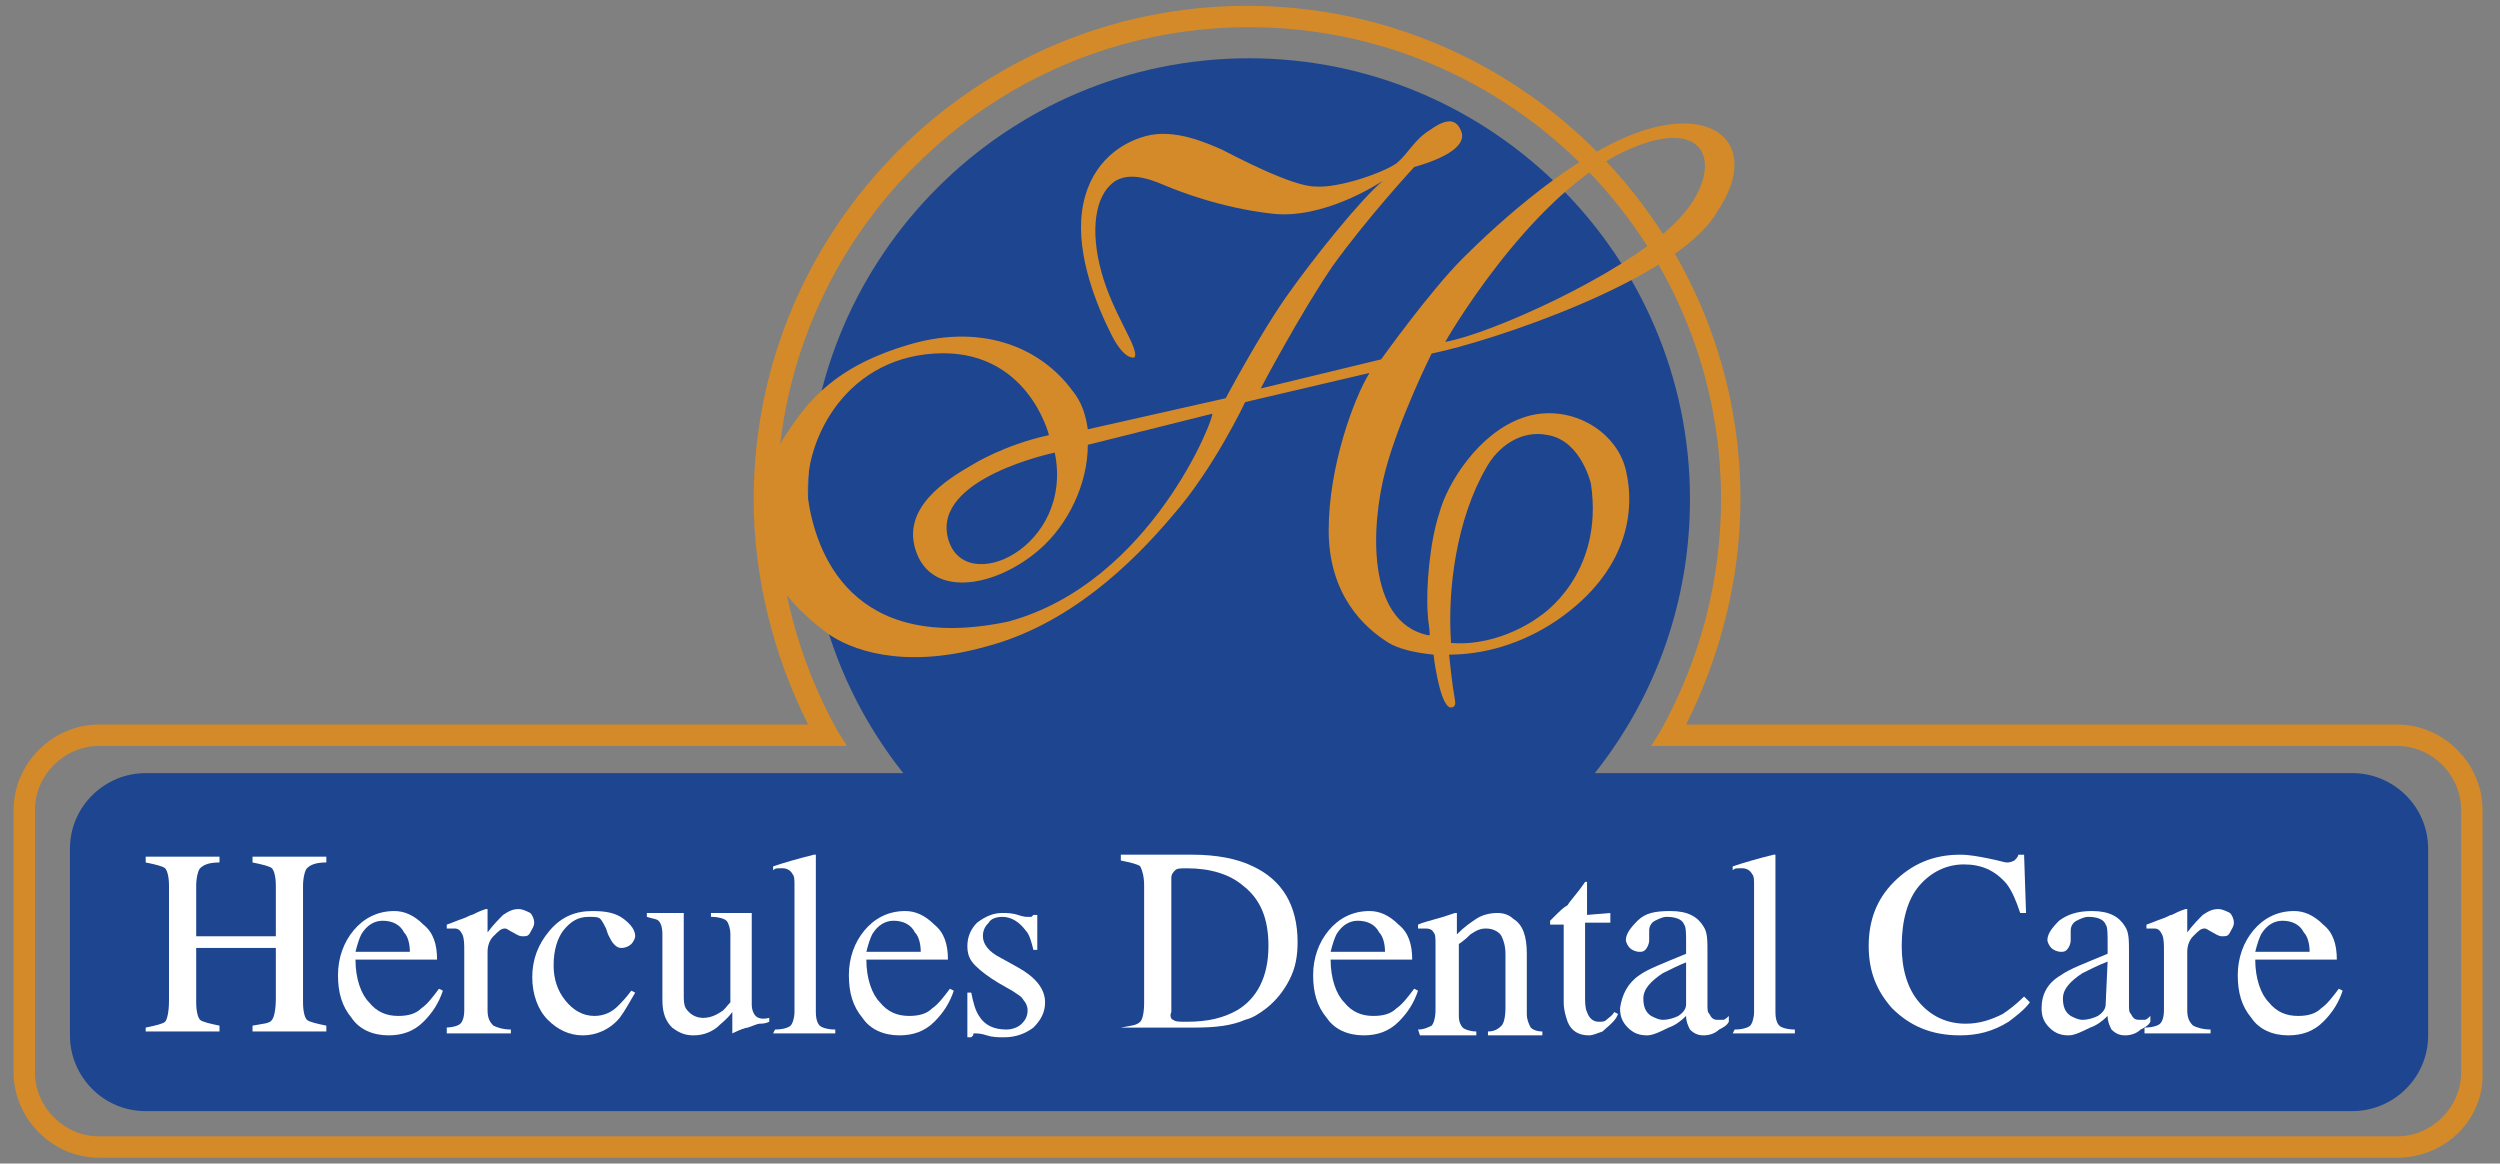 <?xml version="1.0" encoding="utf-8"?>
<!-- Generator: Adobe Illustrator 19.1.0, SVG Export Plug-In . SVG Version: 6.00 Build 0)  -->
<svg version="1.1" id="Layer_1" xmlns="http://www.w3.org/2000/svg" xmlns:xlink="http://www.w3.org/1999/xlink" x="0px" y="0px"
	 viewBox="-202 367.1 128.7 59.9" style="enable-background:new -202 367.1 128.7 59.9;" xml:space="preserve">
<rect x="-202" y="367.1" width="128.7" height="59.9" fill="#808080" stroke="none"/>
<style type="text/css">
	.st0{fill:#1D4590;}
	.st1{fill:#D48A29;}
	.st2{fill:#FFFFFF;}
</style>
<g>
	<path class="st0" d="M-80.9,406.9h-39c3.1-3.9,4.9-8.8,4.9-14.1c0-12.5-10.2-22.7-22.7-22.7s-22.7,10.2-22.7,22.7
		c0,5.3,1.8,10.2,4.9,14.1h-39c-2.1,0-3.9,1.7-3.9,3.9v9.6c0,2.1,1.7,3.9,3.9,3.9h113.6c2.1,0,3.9-1.7,3.9-3.9v-9.6
		C-77,408.6-78.8,406.9-80.9,406.9z"/>
	<path class="st1" d="M-78.6,426.7h-118.3c-2.4,0-4.4-2-4.4-4.4v-13.5c0-2.4,2-4.4,4.4-4.4h36.5c-1.8-3.6-2.8-7.6-2.8-11.6
		c0-14,11.4-25.4,25.4-25.4s25.4,11.4,25.4,25.4c0,4-1,8-2.8,11.6h36.6c2.4,0,4.4,2,4.4,4.4v13.5C-74.1,424.7-76.1,426.7-78.6,426.7
		z M-196.9,405.5c-1.8,0-3.3,1.5-3.3,3.3v13.5c0,1.8,1.5,3.3,3.3,3.3h118.3c1.8,0,3.3-1.5,3.3-3.3v-13.5c0-1.8-1.5-3.3-3.3-3.3H-117
		l0.5-0.8c2-3.6,3.1-7.7,3.1-11.9c0-13.4-10.9-24.3-24.3-24.3c-13.4,0-24.3,10.9-24.3,24.3c0,4.2,1.1,8.3,3.1,11.9l0.5,0.8H-196.9z"
		/>
	<path class="st1" d="M-117,373.7c-3.7,1-8,5-9.7,6.7s-4.2,5.2-4.2,5.2l-6.2,1.5c0,0,2-3.8,3.7-6.3c1.8-2.5,4.2-5.1,4.2-5.1
		c2.1-0.6,2.7-1.3,2.4-1.9c-0.3-0.7-0.9-0.5-1.6,0c-0.8,0.5-1.1,1.2-1.7,1.7c-0.7,0.5-3,1.3-4.2,1.2c-1.2,0-4.2-1.6-4.8-1.9
		c-0.7-0.3-2.4-1.1-3.9-0.7s-3,1.6-3.3,3.9s0.8,4.9,1.5,6.3s1.2,1.2,1.2,1.2c0.3-0.4-1.1-2.2-1.7-4.4c-0.6-2.2-0.3-3.9,0.6-4.6
		c0.9-0.7,2.3,0,2.8,0.2s2.7,1.1,5.4,1.4c2.6,0.3,5.4-1.5,5.7-1.7c-1.1,0.9-3.6,4-5,6s-3.1,5.2-3.1,5.2l-7.1,1.6l0,0
		c-0.1-0.7-0.3-1.4-0.8-2c-1.7-2.3-4.8-3.5-8.6-2.3c-3.9,1.2-5.3,3.1-6.7,5.5s-0.2,5.8,0.2,6.7c0.4,0.8,1.4,1.8,2.5,2.6
		c1.1,0.8,3.8,1.9,8.1,0.7c4.3-1.1,7.6-4.3,9.7-6.8c2.1-2.4,3.7-5.8,3.7-5.8l6.4-1.5c-0.8,1.3-2.1,4.8-2.1,8.1c0,3.3,1.8,5,3.1,5.8
		c0.5,0.3,1.3,0.5,2.3,0.6c0.1,0.9,0.3,1.7,0.4,2c0.2,0.6,0.4,0.8,0.6,0.7c0.2-0.1,0.1-0.3,0-1s-0.2-1.7-0.2-1.7l0,0
		c1.7,0,3.7-0.5,5.6-1.8c3.6-2.5,4-5.6,3.5-7.7s-3-3.5-5.3-2.7s-3.9,3.4-4.3,4.9c-0.5,1.5-0.7,3.9-0.6,5.2c0,0.3,0.1,0.7,0.1,1.1
		h-0.1c-3.2-0.7-2.9-5.7-2.2-8.4c0.7-2.7,2.4-6.1,2.4-6.1c3-0.6,12.7-3.8,14.7-7.3C-111.5,374.9-113.3,372.7-117,373.7z
		 M-153.2,394.8c-0.8-3.1,5.5-4.4,5.5-4.4C-146.7,395.3-152.4,397.9-153.2,394.8z M-150.1,399.1c-8.1,1.7-9.9-3.6-10.3-6.3
		c-0.3-2.7,1.7-7.2,6.5-7.5s5.9,4.2,5.9,4.2c-2.3,0.5-3.9,1.5-3.9,1.5c-1.4,0.8-3.8,2.3-2.9,4.6c0.9,2.3,4.1,1.7,6.3-0.2
		c1.5-1.3,2.5-3.4,2.5-5.4l0,0l6.4-1.6C-139.4,388.4-142.7,397.1-150.1,399.1z M-125.5,391.2c0.6-1.1,1.8-2,3.2-1.7
		c1.7,0.3,2.2,2.5,2.2,2.5c0.7,4.7-2.6,6.8-2.6,6.8s-2,1.6-4.6,1.4C-127.5,397.4-127,393.8-125.5,391.2z M-115.9,378.7
		c-2.7,2.6-9.4,5.6-11.7,6c0,0,4.1-7.2,9-9.7C-113.7,372.6-113.1,376.1-115.9,378.7z"/>
	<g>
		<path class="st2" d="M-194.5,420c0.5-0.1,0.9-0.2,1-0.3c0.1-0.1,0.2-0.5,0.2-1.1v-5.9c0-0.5-0.1-0.8-0.2-0.9
			c-0.1-0.1-0.5-0.2-1-0.3v-0.3h3.8v0.3c-0.5,0-0.8,0.1-1,0.3c-0.1,0.1-0.2,0.5-0.2,0.9v2.6h4.1v-2.6c0-0.5-0.1-0.8-0.2-0.9
			c-0.1-0.1-0.5-0.2-1-0.3v-0.3h3.8v0.3c-0.5,0-0.8,0.1-1,0.3c-0.1,0.1-0.2,0.5-0.2,0.9v6c0,0.5,0.1,0.8,0.2,0.9
			c0.1,0.1,0.5,0.2,1,0.3v0.3h-3.8v-0.3c0.5-0.1,0.9-0.1,1-0.3c0.1-0.1,0.2-0.5,0.2-1.1v-2.6h-4.1v2.8c0,0.5,0.1,0.8,0.2,0.9
			c0.1,0.1,0.5,0.2,1,0.3v0.3h-3.8V420z"/>
		<path class="st2" d="M-180.2,414.7c0.5,0.4,0.7,1,0.7,1.8h-4.2c0,1,0.3,1.8,0.7,2.2c0.4,0.5,0.9,0.7,1.5,0.7
			c0.5,0,0.9-0.1,1.2-0.4c0.3-0.2,0.6-0.6,0.9-1l0.2,0.1c-0.2,0.6-0.5,1.1-1,1.6s-1.1,0.7-1.8,0.7c-0.8,0-1.5-0.3-1.9-0.9
			c-0.5-0.6-0.7-1.3-0.7-2.2c0-0.9,0.3-1.7,0.8-2.3c0.5-0.6,1.2-1,2.1-1C-181.2,414-180.7,414.2-180.2,414.7z M-183.4,415.2
			c-0.1,0.2-0.2,0.5-0.3,0.9h2.8c0-0.4-0.1-0.8-0.3-1c-0.2-0.4-0.6-0.6-1.1-0.6C-182.7,414.5-183.1,414.7-183.4,415.2z"/>
		<path class="st2" d="M-179.1,420c0.4,0,0.7-0.1,0.8-0.2s0.2-0.3,0.2-0.7v-3c0-0.4,0-0.7-0.1-0.9c-0.1-0.2-0.2-0.3-0.4-0.3
			c0,0-0.1,0-0.2,0c-0.1,0-0.1,0-0.2,0v-0.2c0.3-0.1,0.5-0.2,0.8-0.3c0.3-0.1,0.4-0.2,0.5-0.2c0.2-0.1,0.4-0.2,0.7-0.3
			c0,0,0,0,0.1,0v0.1v1.1c0.3-0.4,0.6-0.7,0.8-0.9c0.3-0.2,0.5-0.3,0.8-0.3c0.2,0,0.4,0.1,0.6,0.2c0.1,0.1,0.2,0.3,0.2,0.5
			s-0.1,0.3-0.2,0.5c-0.1,0.2-0.2,0.2-0.4,0.2s-0.3-0.1-0.5-0.2s-0.3-0.2-0.4-0.2c-0.2,0-0.3,0.1-0.6,0.4c-0.2,0.2-0.3,0.5-0.3,0.8
			v3c0,0.4,0.1,0.6,0.3,0.8c0.2,0.1,0.5,0.2,0.9,0.2v0.2h-3.3V420H-179.1z"/>
		<path class="st2" d="M-169.9,414.4c0.4,0.3,0.6,0.6,0.6,0.9c0,0.1-0.1,0.3-0.2,0.4c-0.1,0.1-0.3,0.2-0.5,0.2s-0.3-0.1-0.4-0.2
			c-0.1-0.1-0.2-0.3-0.3-0.5l-0.1-0.3c-0.1-0.2-0.2-0.4-0.3-0.5s-0.3-0.1-0.6-0.1c-0.5,0-0.9,0.2-1.3,0.7c-0.3,0.4-0.5,1-0.5,1.8
			c0,0.7,0.2,1.3,0.6,1.8c0.4,0.5,0.9,0.8,1.5,0.8c0.5,0,0.9-0.2,1.2-0.5c0.2-0.2,0.4-0.4,0.7-0.8l0.2,0.1c-0.3,0.5-0.5,0.9-0.8,1.3
			c-0.5,0.6-1.2,0.9-1.9,0.9s-1.3-0.3-1.8-0.8s-0.8-1.3-0.8-2.2c0-0.9,0.3-1.7,0.9-2.4c0.6-0.7,1.3-1,2.2-1
			C-170.8,414-170.3,414.1-169.9,414.4z"/>
		<path class="st2" d="M-166.8,414.1v4.2c0,0.3,0,0.5,0.1,0.7c0.2,0.3,0.5,0.5,0.9,0.5c0.3,0,0.6-0.1,0.9-0.3
			c0.2-0.1,0.3-0.3,0.5-0.5v-3.5c0-0.3-0.1-0.6-0.2-0.7c-0.1-0.1-0.4-0.2-0.8-0.2v-0.2h2.1v4.7c0,0.3,0.1,0.5,0.2,0.6
			c0.1,0.1,0.3,0.2,0.7,0.1v0.2c-0.2,0.1-0.4,0.1-0.5,0.1s-0.3,0.1-0.6,0.2c-0.1,0-0.4,0.1-0.8,0.3l0,0c0,0,0,0,0-0.1v-1
			c-0.3,0.4-0.6,0.6-0.8,0.8c-0.4,0.3-0.8,0.4-1.2,0.4s-0.7-0.1-1.1-0.4c-0.3-0.3-0.5-0.7-0.5-1.4v-3.4c0-0.4-0.1-0.6-0.2-0.7
			c-0.1-0.1-0.3-0.1-0.6-0.2v-0.2H-166.8L-166.8,414.1z"/>
		<path class="st2" d="M-162.1,420.1c0.4,0,0.7-0.1,0.8-0.2s0.2-0.4,0.2-0.7v-6.5c0-0.3,0-0.5-0.1-0.6c-0.1-0.2-0.3-0.3-0.5-0.3
			c-0.1,0-0.1,0-0.2,0c-0.1,0-0.2,0-0.3,0.1v-0.2c0.6-0.2,1.3-0.4,2.1-0.6c0,0,0,0,0.1,0c0,0,0,0.1,0,0.2v7.9c0,0.4,0.1,0.6,0.2,0.7
			c0.1,0.1,0.4,0.2,0.8,0.2v0.2h-3.2L-162.1,420.1L-162.1,420.1z"/>
		<path class="st2" d="M-153.9,414.7c0.5,0.4,0.7,1,0.7,1.8h-4.2c0,1,0.3,1.8,0.7,2.2c0.4,0.5,0.9,0.7,1.5,0.7
			c0.5,0,0.9-0.1,1.2-0.4c0.3-0.2,0.6-0.6,0.9-1l0.2,0.1c-0.2,0.6-0.5,1.1-1,1.6s-1.1,0.7-1.8,0.7c-0.8,0-1.5-0.3-1.9-0.9
			c-0.5-0.6-0.7-1.3-0.7-2.2c0-0.9,0.3-1.7,0.8-2.3c0.5-0.6,1.2-1,2.1-1C-154.9,414-154.4,414.2-153.9,414.7z M-157.1,415.2
			c-0.1,0.2-0.2,0.5-0.3,0.9h2.8c0-0.4-0.1-0.8-0.3-1c-0.2-0.4-0.6-0.6-1.1-0.6C-156.4,414.5-156.8,414.7-157.1,415.2z"/>
		<path class="st2" d="M-152.2,418.2h0.2c0.1,0.5,0.2,0.9,0.4,1.2c0.3,0.5,0.8,0.7,1.4,0.7c0.3,0,0.6-0.1,0.8-0.3
			c0.2-0.2,0.3-0.4,0.3-0.7c0-0.2-0.1-0.4-0.2-0.5c-0.1-0.2-0.3-0.3-0.6-0.5l-0.7-0.4c-0.5-0.3-0.9-0.6-1.2-0.9s-0.4-0.6-0.4-1
			c0-0.5,0.2-0.9,0.5-1.2c0.4-0.3,0.8-0.5,1.3-0.5c0.2,0,0.5,0,0.8,0.1s0.4,0.1,0.5,0.1s0.1,0,0.2,0l0.1-0.1h0.2v1.8h-0.2
			c-0.1-0.4-0.2-0.8-0.4-1c-0.3-0.4-0.7-0.7-1.2-0.7c-0.3,0-0.6,0.1-0.7,0.3c-0.2,0.2-0.3,0.4-0.3,0.7c0,0.4,0.3,0.8,0.9,1.1
			l0.9,0.5c0.9,0.5,1.4,1.1,1.4,1.8c0,0.5-0.2,0.9-0.6,1.3c-0.4,0.3-0.9,0.5-1.5,0.5c-0.3,0-0.6,0-0.9-0.1s-0.5-0.1-0.6-0.1
			s-0.1,0-0.1,0.1l-0.1,0.1h-0.2L-152.2,418.2L-152.2,418.2z"/>
		<path class="st2" d="M-144.3,420c0.5-0.1,0.8-0.1,1-0.3c0.1-0.1,0.2-0.4,0.2-1v-6c0-0.5-0.1-0.8-0.2-1c-0.1-0.1-0.5-0.2-1-0.3
			v-0.3h3.7c1.2,0,2.3,0.2,3.1,0.6c1.5,0.7,2.3,2,2.3,3.9c0,0.7-0.1,1.3-0.4,1.9s-0.7,1.1-1.2,1.5c-0.4,0.3-0.7,0.5-1.1,0.6
			c-0.7,0.3-1.5,0.4-2.6,0.4L-144.3,420L-144.3,420z M-141.6,419.6c0.1,0.1,0.3,0.1,0.7,0.1c1.1,0,1.9-0.2,2.6-0.6
			c1-0.6,1.6-1.7,1.6-3.3c0-1.4-0.4-2.4-1.3-3.1c-0.7-0.6-1.7-0.9-2.9-0.9c-0.3,0-0.5,0-0.6,0.1s-0.2,0.2-0.2,0.4v6.9
			C-141.8,419.4-141.7,419.6-141.6,419.6z"/>
		<path class="st2" d="M-130,414.7c0.5,0.4,0.7,1,0.7,1.8h-4.2c0,1,0.3,1.8,0.7,2.2c0.4,0.5,0.9,0.7,1.5,0.7c0.5,0,0.9-0.1,1.2-0.4
			c0.3-0.2,0.6-0.6,0.9-1l0.2,0.1c-0.2,0.6-0.5,1.1-1,1.6s-1.1,0.7-1.8,0.7c-0.8,0-1.5-0.3-1.9-0.9c-0.5-0.6-0.7-1.3-0.7-2.2
			c0-0.9,0.3-1.7,0.8-2.3c0.5-0.6,1.2-1,2.1-1C-131,414-130.5,414.2-130,414.7z M-133.2,415.2c-0.1,0.2-0.2,0.5-0.3,0.9h2.8
			c0-0.4-0.1-0.8-0.3-1c-0.2-0.4-0.6-0.6-1.1-0.6C-132.5,414.5-132.9,414.7-133.2,415.2z"/>
		<path class="st2" d="M-129,420.1c0.3,0,0.5-0.1,0.7-0.2c0.1-0.1,0.2-0.4,0.2-0.8v-3.4c0-0.3,0-0.5-0.1-0.6
			c-0.1-0.2-0.3-0.2-0.5-0.2h-0.1c0,0-0.1,0-0.2,0v-0.2c0.2-0.1,0.6-0.2,1.3-0.4l0.6-0.2c0,0,0,0,0.1,0v0.1v1c0.4-0.4,0.7-0.6,1-0.8
			c0.3-0.2,0.7-0.3,1.1-0.3c0.3,0,0.6,0.1,0.8,0.3c0.5,0.3,0.7,0.9,0.7,1.8v3.1c0,0.3,0.1,0.5,0.2,0.7c0.1,0.1,0.3,0.2,0.6,0.2v0.2
			h-2.8v-0.2c0.3,0,0.5-0.1,0.7-0.3c0.1-0.1,0.2-0.4,0.2-0.9v-2.8c0-0.4-0.1-0.7-0.2-0.9c-0.1-0.2-0.4-0.4-0.8-0.4
			c-0.3,0-0.5,0.1-0.8,0.3c-0.1,0.1-0.3,0.3-0.6,0.5v3.7c0,0.3,0.1,0.5,0.2,0.6c0.1,0.1,0.4,0.2,0.7,0.2v0.2h-2.9L-129,420.1
			L-129,420.1z"/>
		<path class="st2" d="M-119.1,414.1v0.5h-1.3v3.8c0,0.3,0,0.6,0.1,0.8c0.1,0.3,0.3,0.5,0.6,0.5c0.2,0,0.3,0,0.4-0.1
			c0.1-0.1,0.3-0.2,0.4-0.4l0.2,0.1l-0.1,0.2c-0.2,0.3-0.5,0.5-0.7,0.7c-0.3,0.1-0.5,0.2-0.7,0.2c-0.5,0-0.9-0.2-1.1-0.7
			c-0.1-0.3-0.2-0.6-0.2-1v-4h-0.7l0,0c0,0,0,0,0-0.1v-0.1c0,0,0.1-0.1,0.2-0.2c0.3-0.3,0.5-0.5,0.7-0.6c0.1-0.2,0.5-0.6,0.9-1.2
			c0.1,0,0.1,0,0.1,0s0,0,0,0.1v1.6L-119.1,414.1L-119.1,414.1z"/>
		<path class="st2" d="M-117.6,417.3c0.4-0.3,1.2-0.6,2.4-1.1v-0.6c0-0.4,0-0.8-0.1-0.9c-0.1-0.3-0.5-0.4-0.9-0.4
			c-0.2,0-0.4,0.1-0.6,0.2s-0.3,0.3-0.3,0.5c0,0.1,0,0.1,0,0.3c0,0.1,0,0.2,0,0.2c0,0.2-0.1,0.4-0.2,0.5c-0.1,0.1-0.2,0.1-0.3,0.1
			c-0.2,0-0.4-0.1-0.5-0.2s-0.2-0.3-0.2-0.4c0-0.3,0.2-0.6,0.6-1c0.4-0.4,0.9-0.5,1.7-0.5c0.9,0,1.4,0.3,1.7,0.8
			c0.2,0.3,0.2,0.7,0.2,1.3v2.7c0,0.3,0,0.4,0.1,0.5c0.1,0.2,0.2,0.3,0.4,0.3c0.1,0,0.2,0,0.3,0s0.2-0.1,0.3-0.2v0.3
			c-0.1,0.2-0.3,0.3-0.5,0.4c-0.2,0.2-0.5,0.3-0.8,0.3s-0.5-0.1-0.7-0.3c-0.1-0.2-0.2-0.4-0.2-0.7c-0.3,0.3-0.6,0.5-0.9,0.6
			c-0.4,0.2-0.8,0.4-1.1,0.4c-0.4,0-0.7-0.1-1-0.4s-0.4-0.6-0.4-1C-118.5,418.3-118.2,417.7-117.6,417.3z M-115.1,416.6
			c-0.5,0.2-0.9,0.4-1.3,0.6c-0.6,0.4-1,0.8-1,1.3c0,0.4,0.1,0.7,0.4,0.9c0.2,0.1,0.4,0.2,0.6,0.2c0.3,0,0.6-0.1,0.8-0.2
			c0.3-0.2,0.4-0.4,0.4-0.6v-2.2L-115.1,416.6L-115.1,416.6z"/>
		<path class="st2" d="M-112.7,420.1c0.4,0,0.7-0.1,0.8-0.2s0.2-0.4,0.2-0.7v-6.5c0-0.3,0-0.5-0.1-0.6c-0.1-0.2-0.3-0.3-0.5-0.3
			c-0.1,0-0.1,0-0.2,0c-0.1,0-0.2,0-0.3,0.1v-0.2c0.6-0.2,1.3-0.4,2.1-0.6c0,0,0,0,0.1,0c0,0,0,0.1,0,0.2v7.9c0,0.4,0.1,0.6,0.2,0.7
			c0.1,0.1,0.4,0.2,0.8,0.2v0.2h-3.2L-112.7,420.1L-112.7,420.1z"/>
		<path class="st2" d="M-99.6,411.3c0.5,0.1,0.8,0.2,0.9,0.2s0.2,0,0.4-0.1c0.1-0.1,0.2-0.2,0.2-0.3h0.3l0.1,3H-98
			c-0.2-0.6-0.4-1.1-0.7-1.5c-0.6-0.7-1.3-1-2.2-1s-1.7,0.4-2.3,1.1s-0.9,1.8-0.9,3.1c0,1.2,0.3,2.2,0.9,2.9
			c0.6,0.7,1.4,1.1,2.4,1.1c0.7,0,1.3-0.2,1.9-0.5c0.3-0.2,0.7-0.5,1.1-0.9l0.3,0.3c-0.3,0.4-0.7,0.7-1.1,1
			c-0.8,0.5-1.6,0.7-2.5,0.7c-1.5,0-2.6-0.5-3.5-1.4c-0.8-0.9-1.2-1.9-1.2-3.2c0-1.3,0.4-2.4,1.3-3.3c0.9-0.9,2-1.4,3.4-1.4
			C-100.6,411.1-100.1,411.2-99.6,411.3z"/>
		<path class="st2" d="M-95.9,417.3c0.4-0.3,1.2-0.6,2.4-1.1v-0.6c0-0.4,0-0.8-0.1-0.9c-0.1-0.3-0.5-0.4-0.9-0.4
			c-0.2,0-0.4,0.1-0.6,0.2s-0.3,0.3-0.3,0.5c0,0.1,0,0.1,0,0.3c0,0.1,0,0.2,0,0.2c0,0.2-0.1,0.4-0.2,0.5s-0.2,0.1-0.3,0.1
			c-0.2,0-0.4-0.1-0.5-0.2s-0.2-0.3-0.2-0.4c0-0.3,0.2-0.6,0.6-1c0.4-0.3,0.9-0.5,1.7-0.5c0.9,0,1.4,0.3,1.7,0.8
			c0.2,0.3,0.2,0.7,0.2,1.3v2.7c0,0.3,0,0.4,0.1,0.5c0.1,0.2,0.2,0.3,0.4,0.3c0.1,0,0.2,0,0.3,0s0.2-0.1,0.3-0.2v0.3
			c-0.1,0.2-0.3,0.3-0.5,0.4c-0.2,0.2-0.5,0.3-0.8,0.3s-0.5-0.1-0.7-0.3c-0.1-0.2-0.2-0.4-0.2-0.7c-0.3,0.3-0.6,0.5-0.9,0.6
			c-0.4,0.2-0.8,0.4-1.1,0.4c-0.4,0-0.7-0.1-1-0.4s-0.4-0.6-0.4-1C-96.9,418.3-96.6,417.7-95.9,417.3z M-93.5,416.6
			c-0.5,0.2-0.9,0.4-1.3,0.6c-0.6,0.4-1,0.8-1,1.3c0,0.4,0.1,0.7,0.4,0.9c0.2,0.1,0.4,0.2,0.6,0.2c0.3,0,0.6-0.1,0.8-0.2
			c0.3-0.2,0.4-0.4,0.4-0.6L-93.5,416.6L-93.5,416.6z"/>
		<path class="st2" d="M-91.6,420c0.4,0,0.7-0.1,0.8-0.2s0.2-0.3,0.2-0.7v-3c0-0.4,0-0.7-0.1-0.9c-0.1-0.2-0.2-0.3-0.4-0.3
			c0,0-0.1,0-0.2,0c-0.1,0-0.1,0-0.2,0v-0.2c0.3-0.1,0.5-0.2,0.8-0.3c0.3-0.1,0.4-0.2,0.5-0.2c0.2-0.1,0.4-0.2,0.7-0.3
			c0,0,0,0,0.1,0v0.1v1.1c0.3-0.4,0.6-0.7,0.8-0.9c0.3-0.2,0.5-0.3,0.8-0.3c0.2,0,0.4,0.1,0.6,0.2c0.1,0.1,0.2,0.3,0.2,0.5
			s-0.1,0.3-0.2,0.5s-0.2,0.2-0.4,0.2c-0.2,0-0.3-0.1-0.5-0.2s-0.3-0.2-0.4-0.2c-0.2,0-0.3,0.1-0.6,0.4c-0.2,0.2-0.3,0.5-0.3,0.8v3
			c0,0.4,0.1,0.6,0.3,0.8c0.2,0.1,0.5,0.2,0.9,0.2v0.2h-3.4L-91.6,420L-91.6,420z"/>
		<path class="st2" d="M-82.4,414.7c0.5,0.4,0.7,1,0.7,1.8h-4.2c0,1,0.3,1.8,0.7,2.2c0.4,0.5,0.9,0.7,1.5,0.7c0.5,0,0.9-0.1,1.2-0.4
			c0.3-0.2,0.6-0.6,0.9-1l0.2,0.1c-0.2,0.6-0.5,1.1-1,1.6s-1.1,0.7-1.8,0.7c-0.8,0-1.5-0.3-1.9-0.9c-0.5-0.6-0.7-1.3-0.7-2.2
			c0-0.9,0.3-1.7,0.8-2.3c0.5-0.6,1.2-1,2.1-1C-83.4,414-82.9,414.2-82.4,414.7z M-85.6,415.2c-0.1,0.2-0.2,0.5-0.3,0.9h2.8
			c0-0.4-0.1-0.8-0.3-1c-0.2-0.4-0.6-0.6-1.1-0.6C-84.9,414.5-85.3,414.7-85.6,415.2z"/>
	</g>
</g>
</svg>
